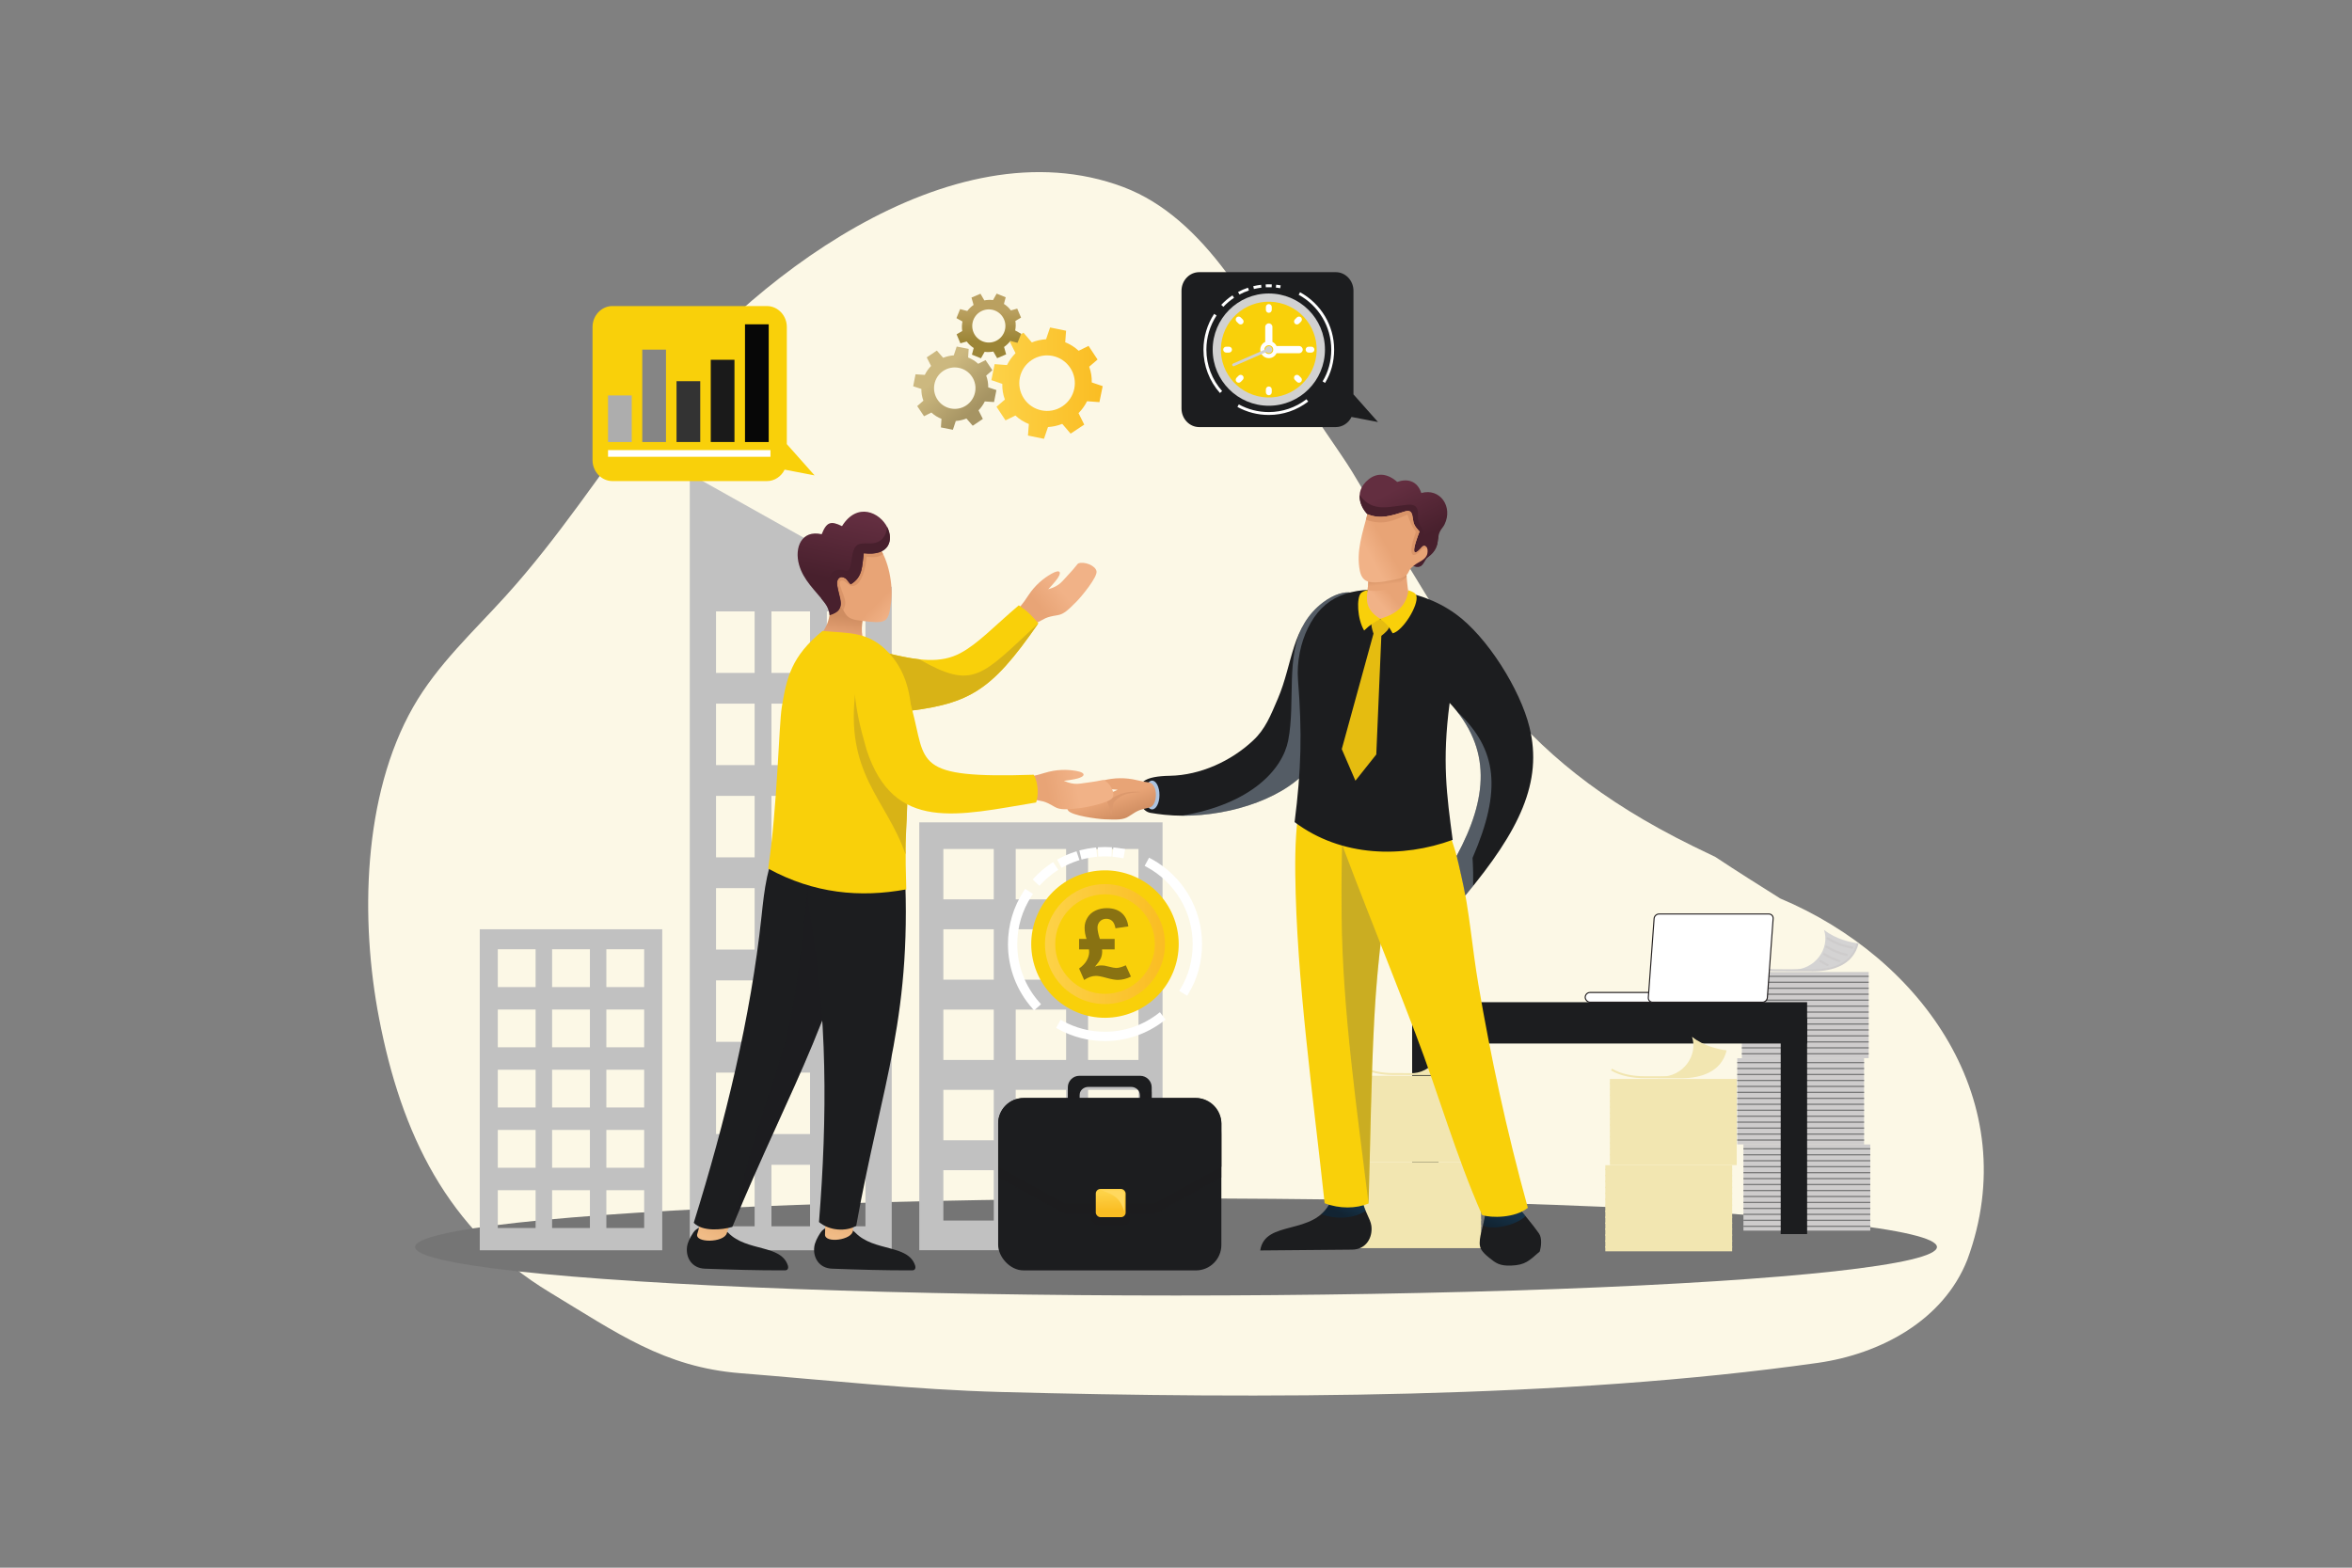 <svg xmlns="http://www.w3.org/2000/svg" xmlns:xlink="http://www.w3.org/1999/xlink" viewBox="0 0 1080 720"><rect x="0" y="0" width="1080" height="720" fill="#808080" stroke="none"/><defs><style>      .cls-1 {        fill: #757575;      }      .cls-2 {        fill: url(#linear-gradient-28);      }      .cls-3 {        fill: url(#linear-gradient-24);      }      .cls-3, .cls-4, .cls-5, .cls-6, .cls-7, .cls-8, .cls-9, .cls-10, .cls-11, .cls-12, .cls-13, .cls-14, .cls-15, .cls-16, .cls-17, .cls-18, .cls-19, .cls-20, .cls-21, .cls-22, .cls-23, .cls-24, .cls-25, .cls-26, .cls-27, .cls-28, .cls-29, .cls-30, .cls-31, .cls-32, .cls-33, .cls-34, .cls-35, .cls-36, .cls-37, .cls-38, .cls-39, .cls-40, .cls-41, .cls-42, .cls-43, .cls-44, .cls-45, .cls-46, .cls-47 {        fill-rule: evenodd;      }      .cls-4 {        fill: url(#linear-gradient-13);      }      .cls-5 {        fill: url(#linear-gradient-15);      }      .cls-6 {        fill: url(#linear-gradient-19);      }      .cls-7 {        fill: url(#linear-gradient-10);      }      .cls-48 {        fill: url(#linear-gradient-2);      }      .cls-8, .cls-13, .cls-14, .cls-18, .cls-19, .cls-47 {        mix-blend-mode: multiply;      }      .cls-8, .cls-14, .cls-40 {        fill: #1c1d1f;      }      .cls-8, .cls-18, .cls-19 {        opacity: .5;      }      .cls-9 {        fill: #dc996d;      }      .cls-10, .cls-12, .cls-49 {        fill: #fff;      }      .cls-10, .cls-49 {        stroke: #231f20;        stroke-miterlimit: 10;        stroke-width: .5px;      }      .cls-11, .cls-50 {        fill: #f2e6b1;      }      .cls-51 {        fill: url(#linear-gradient-26);      }      .cls-13 {        fill: #bdd1e7;        opacity: .35;      }      .cls-14, .cls-47 {        opacity: .3;      }      .cls-52, .cls-38 {        fill: #f9d00a;      }      .cls-53 {        fill: url(#linear-gradient-3);      }      .cls-15 {        fill: url(#linear-gradient-27);      }      .cls-54 {        isolation: isolate;      }      .cls-16 {        fill: #c1c1c1;      }      .cls-17 {        fill: url(#linear-gradient-5);      }      .cls-18 {        fill: url(#linear-gradient-9);      }      .cls-19 {        fill: url(#linear-gradient-8);      }      .cls-20 {        fill: #ffd85e;      }      .cls-21 {        fill: url(#linear-gradient-18);      }      .cls-22 {        fill: url(#linear-gradient-30);      }      .cls-23 {        fill: url(#linear-gradient-21);      }      .cls-24 {        fill: url(#linear-gradient-20);      }      .cls-25 {        fill: #d8b316;      }      .cls-26 {        fill: url(#linear-gradient-23);      }      .cls-55 {        fill: #333;      }      .cls-27 {        fill: url(#linear-gradient-16);      }      .cls-28 {        fill: #d1d1d1;      }      .cls-29 {        fill: #48202d;      }      .cls-56 {        fill: #1a1a1a;      }      .cls-30 {        fill: url(#linear-gradient-12);      }      .cls-31 {        fill: url(#linear-gradient-6);      }      .cls-32 {        fill: #e5bc10;      }      .cls-33 {        fill: url(#linear-gradient-4);      }      .cls-57 {        fill: #858585;      }      .cls-34 {        fill: #acc4e0;      }      .cls-35 {        fill: url(#linear-gradient-25);      }      .cls-36 {        fill: #d4d3d3;      }      .cls-58 {        fill: #897212;      }      .cls-37 {        fill: #da9569;      }      .cls-39 {        fill: url(#linear-gradient-7);      }      .cls-41 {        fill: url(#linear-gradient-22);      }      .cls-59 {        fill: #fcf8e6;      }      .cls-42 {        fill: url(#linear-gradient-17);      }      .cls-60 {        fill: #adadad;      }      .cls-43 {        fill: url(#linear-gradient-14);      }      .cls-44 {        fill: url(#linear-gradient-29);      }      .cls-61 {        fill: #070707;      }      .cls-45 {        fill: url(#linear-gradient-11);      }      .cls-62 {        fill: url(#linear-gradient);      }      .cls-63 {        fill: #7a7a7a;      }      .cls-64 {        fill: url(#linear-gradient-31);      }      .cls-46 {        fill: #cecccc;      }      .cls-47 {        fill: #5b5b5b;      }    </style><linearGradient id="linear-gradient" x1="824.35" y1="488.82" x2="822.97" y2="552.32" gradientUnits="userSpaceOnUse"><stop offset="0" stop-color="#1c1d1f"></stop><stop offset="1" stop-color="#1c1d1f"></stop></linearGradient><linearGradient id="linear-gradient-2" x1="655.11" y1="488.82" x2="653.73" y2="552.32" xlink:href="#linear-gradient"></linearGradient><linearGradient id="linear-gradient-3" x1="738.88" y1="464.15" x2="739.53" y2="480.11" xlink:href="#linear-gradient"></linearGradient><linearGradient id="linear-gradient-4" x1="431.9" y1="171.41" x2="447.45" y2="187.76" gradientUnits="userSpaceOnUse"><stop offset="0" stop-color="#ccb87f"></stop><stop offset="1" stop-color="#a69463"></stop></linearGradient><linearGradient id="linear-gradient-5" x1="455.22" y1="175.98" x2="506.35" y2="175.98" gradientUnits="userSpaceOnUse"><stop offset="0" stop-color="#fdd248"></stop><stop offset="1" stop-color="#fabd23"></stop></linearGradient><linearGradient id="linear-gradient-6" x1="453.91" y1="142.66" x2="454.17" y2="156.66" gradientUnits="userSpaceOnUse"><stop offset="0" stop-color="#baa060"></stop><stop offset="1" stop-color="#9c8536"></stop></linearGradient><linearGradient id="linear-gradient-7" x1="513.47" y1="376.58" x2="510.25" y2="366.85" gradientUnits="userSpaceOnUse"><stop offset="0" stop-color="#cf8d61"></stop><stop offset="1" stop-color="#e8a476"></stop></linearGradient><linearGradient id="linear-gradient-8" x1="687.98" y1="564.75" x2="692.82" y2="553.82" gradientUnits="userSpaceOnUse"><stop offset="0" stop-color="#072c47"></stop><stop offset="1" stop-color="#104e7a"></stop></linearGradient><linearGradient id="linear-gradient-9" x1="616.2" y1="558.03" x2="621.28" y2="549.44" xlink:href="#linear-gradient-8"></linearGradient><linearGradient id="linear-gradient-10" x1="637.17" y1="271.37" x2="632.35" y2="275.53" gradientUnits="userSpaceOnUse"><stop offset="0" stop-color="#e8a476"></stop><stop offset="1" stop-color="#f1b287"></stop></linearGradient><linearGradient id="linear-gradient-11" x1="636.66" y1="264.63" x2="637.08" y2="268.39" xlink:href="#linear-gradient-7"></linearGradient><linearGradient id="linear-gradient-12" x1="640.91" y1="224.65" x2="652.18" y2="247.46" gradientUnits="userSpaceOnUse"><stop offset="0" stop-color="#632e40"></stop><stop offset="1" stop-color="#48202d"></stop></linearGradient><linearGradient id="linear-gradient-13" x1="636.61" y1="250.39" x2="628.72" y2="254.74" xlink:href="#linear-gradient-10"></linearGradient><linearGradient id="linear-gradient-14" x1="337.91" y1="580.35" x2="340.89" y2="568.98" gradientUnits="userSpaceOnUse"><stop offset="0" stop-color="#1c1d1f"></stop><stop offset="1" stop-color="#1c1d1f"></stop></linearGradient><linearGradient id="linear-gradient-15" x1="328.78" y1="559.96" x2="324.52" y2="568.54" gradientUnits="userSpaceOnUse"><stop offset="0" stop-color="#e8af76"></stop><stop offset="1" stop-color="#f1bc87"></stop></linearGradient><linearGradient id="linear-gradient-16" x1="342.58" y1="423.08" x2="379.47" y2="542.74" xlink:href="#linear-gradient"></linearGradient><linearGradient id="linear-gradient-17" x1="396.33" y1="580.35" x2="399.31" y2="568.98" xlink:href="#linear-gradient-14"></linearGradient><linearGradient id="linear-gradient-18" x1="385.51" y1="559.71" x2="383.47" y2="568.25" xlink:href="#linear-gradient-15"></linearGradient><linearGradient id="linear-gradient-19" x1="363.09" y1="416.6" x2="432.37" y2="545.81" xlink:href="#linear-gradient"></linearGradient><linearGradient id="linear-gradient-20" x1="477.55" y1="278.99" x2="487.27" y2="270.92" xlink:href="#linear-gradient-10"></linearGradient><linearGradient id="linear-gradient-21" x1="386.29" y1="282.92" x2="385.25" y2="292.38" xlink:href="#linear-gradient-7"></linearGradient><linearGradient id="linear-gradient-22" x1="404.39" y1="275.19" x2="410.81" y2="281.52" xlink:href="#linear-gradient-10"></linearGradient><linearGradient id="linear-gradient-23" x1="390.29" y1="236.63" x2="384.15" y2="266.52" xlink:href="#linear-gradient-12"></linearGradient><linearGradient id="linear-gradient-24" x1="481.09" y1="364.24" x2="494.69" y2="361.69" xlink:href="#linear-gradient-10"></linearGradient><linearGradient id="linear-gradient-25" x1="587.07" y1="-349.29" x2="580.08" y2="-293.36" gradientTransform="translate(0 -162.94) scale(1 -1)" gradientUnits="userSpaceOnUse"><stop offset="0" stop-color="#1c1d1f"></stop><stop offset="1" stop-color="#1c1d1f"></stop></linearGradient><linearGradient id="linear-gradient-26" x1="583.51" y1="149.31" x2="580.32" y2="189.65" gradientTransform="translate(605.04 -443.35) rotate(76.72)" gradientUnits="userSpaceOnUse"><stop offset="0" stop-color="#f9d00a"></stop><stop offset="1" stop-color="#f9d00a"></stop></linearGradient><linearGradient id="linear-gradient-27" x1="479.85" y1="433.59" x2="534.93" y2="433.59" xlink:href="#linear-gradient-5"></linearGradient><linearGradient id="linear-gradient-28" x1="509.38" y1="586.81" x2="509.59" y2="542.71" gradientUnits="userSpaceOnUse"><stop offset="0" stop-color="#1c1d1f"></stop><stop offset="1" stop-color="#1c1d1f"></stop></linearGradient><linearGradient id="linear-gradient-29" x1="509.61" y1="497.86" x2="509.45" y2="534" xlink:href="#linear-gradient-28"></linearGradient><linearGradient id="linear-gradient-30" x1="509.65" y1="512.44" x2="509.24" y2="590.55" xlink:href="#linear-gradient-28"></linearGradient><linearGradient id="linear-gradient-31" x1="509.97" y1="547.7" x2="510.06" y2="555.98" xlink:href="#linear-gradient-5"></linearGradient></defs><g class="cls-54"><g id="Layer_1" data-name="Layer 1"><path class="cls-59" d="M595.98,178.92c4.75,8.46,20.06,29.73,24.82,37.6,49.85,82.44,70.8,129.82,156.45,172.02,3.46,1.7,6.92,3.38,10.41,5.03,9.76,6.47,19.75,12.78,29.8,19.08,65.34,27.42,112.45,93.66,85.95,165.79-11.05,28.23-40.34,43.48-68.75,47.5-116.83,16.53-255.65,16.53-375.02,13.37-40.02-1.06-79.87-5.46-119.77-8.64-34.86-2.78-56.52-18.47-87.23-37-47.41-28.59-68.42-73.31-78.57-125.97-8.68-45-7.61-102.24,15.69-143.06,11.02-19.31,27.69-34.62,42.48-50.95,24.06-26.56,43.71-56.75,65.3-85.35,44.02-58.3,138.79-132.32,218.26-102.44,38,14.29,60.72,58.36,80.17,93.01Z"></path><g><ellipse class="cls-1" cx="540" cy="572.71" rx="349.41" ry="22.29"></ellipse><g><path class="cls-46" d="M800.56,525.63h58.24v39.56h-58.24v-39.56h0ZM799.83,446.41h58.24v39.56h-58.24v-39.56h0ZM797.72,486.02h58.24v39.56h-58.24v-39.56Z"></path><path class="cls-36" d="M837.55,427.05c5.73,4.56,12.21,5.56,15.26,6.23-1.71,8.45-8.56,14.14-29.76,12.09,10.52.17,17.35-9.96,14.5-18.32Z"></path><path class="cls-46" d="M800.82,441.71c4.22,2.54,9.85,3.45,14.72,3.46l17.06.04c8.66-.03,17.66-2.7,19.95-12.09l.87.21c-2.4,9.82-11.71,12.73-20.82,12.77l-17.07-.04c-5.04-.01-10.81-.95-15.18-3.59l.46-.77Z"></path><path class="cls-46" d="M838.98,431.46c-.25-.15-.32-.47-.17-.72.15-.25.47-.32.72-.17,1.5.92,2.97,1.71,4.71,2.39,1.74.68,3.75,1.25,6.34,1.74.28.05.47.33.42.61s-.33.47-.61.42c-2.66-.51-4.73-1.1-6.53-1.8-1.81-.7-3.33-1.52-4.87-2.47Z"></path><path class="cls-46" d="M838.42,435.22c-.25-.15-.32-.47-.17-.72.15-.25.47-.32.72-.17,1.31.81,2.59,1.51,4.04,2.12,1.45.61,3.08,1.14,5.09,1.61.28.07.46.35.39.63-.07.28-.35.46-.63.39-2.06-.48-3.74-1.03-5.25-1.67-1.52-.64-2.84-1.36-4.18-2.19Z"></path><path class="cls-46" d="M837.4,438.65c-.25-.15-.32-.47-.17-.72.15-.25.47-.32.72-.17,1.04.64,2.05,1.21,3.13,1.71,1.09.51,2.27.97,3.61,1.38.28.08.43.37.35.65-.08.27-.37.43-.65.35-1.4-.43-2.62-.9-3.75-1.43-1.14-.54-2.19-1.12-3.24-1.77Z"></path><path class="cls-46" d="M835.66,441.87c-.25-.15-.32-.47-.17-.72.15-.25.47-.32.72-.17.53.32,1.04.63,1.56.91.53.29,1.06.57,1.6.82.26.12.37.43.25.69-.12.26-.43.37-.69.25-.58-.27-1.13-.55-1.67-.85-.55-.3-1.08-.61-1.6-.94Z"></path><g><rect class="cls-63" x="797.72" y="523.3" width="58.24" height=".58"></rect><rect class="cls-63" x="797.72" y="520.56" width="58.24" height=".58"></rect><rect class="cls-63" x="797.72" y="517.83" width="58.24" height=".58"></rect><rect class="cls-63" x="797.72" y="515.09" width="58.24" height=".58"></rect><rect class="cls-63" x="797.72" y="512.35" width="58.24" height=".58"></rect><rect class="cls-63" x="797.72" y="509.62" width="58.24" height=".58"></rect><rect class="cls-63" x="797.72" y="506.88" width="58.24" height=".58"></rect><rect class="cls-63" x="797.72" y="504.14" width="58.24" height=".58"></rect><rect class="cls-63" x="797.72" y="501.41" width="58.24" height=".58"></rect><rect class="cls-63" x="797.72" y="498.67" width="58.24" height=".58"></rect><rect class="cls-63" x="797.72" y="495.93" width="58.24" height=".58"></rect><rect class="cls-63" x="797.72" y="493.2" width="58.24" height=".58"></rect><rect class="cls-63" x="797.72" y="490.46" width="58.24" height=".58"></rect><rect class="cls-63" x="797.72" y="487.73" width="58.24" height=".58"></rect><rect class="cls-63" x="799.83" y="483.69" width="58.24" height=".58"></rect><rect class="cls-63" x="799.83" y="480.96" width="58.24" height=".58"></rect><rect class="cls-63" x="799.83" y="478.22" width="58.24" height=".58"></rect><rect class="cls-63" x="799.83" y="475.48" width="58.24" height=".58"></rect><rect class="cls-63" x="799.83" y="472.75" width="58.24" height=".58"></rect><rect class="cls-63" x="799.83" y="470.01" width="58.24" height=".58"></rect><rect class="cls-63" x="799.83" y="467.27" width="58.24" height=".58"></rect><rect class="cls-63" x="799.83" y="464.54" width="58.24" height=".58"></rect><rect class="cls-63" x="799.83" y="461.8" width="58.24" height=".58"></rect><rect class="cls-63" x="799.83" y="459.06" width="58.24" height=".58"></rect><rect class="cls-63" x="799.83" y="456.33" width="58.24" height=".58"></rect><rect class="cls-63" x="799.83" y="453.59" width="58.24" height=".58"></rect><rect class="cls-63" x="799.83" y="450.85" width="58.24" height=".58"></rect><rect class="cls-63" x="799.83" y="448.12" width="58.24" height=".58"></rect><rect class="cls-63" x="800.56" y="562.91" width="58.24" height=".58"></rect><rect class="cls-63" x="800.56" y="560.17" width="58.24" height=".58"></rect><rect class="cls-63" x="800.56" y="557.43" width="58.24" height=".58"></rect><rect class="cls-63" x="800.56" y="554.7" width="58.24" height=".58"></rect><rect class="cls-63" x="800.56" y="551.96" width="58.24" height=".58"></rect><rect class="cls-63" x="800.56" y="549.23" width="58.24" height=".58"></rect><rect class="cls-63" x="800.56" y="546.49" width="58.24" height=".58"></rect><rect class="cls-63" x="800.56" y="543.75" width="58.24" height=".58"></rect><rect class="cls-63" x="800.56" y="541.02" width="58.24" height=".58"></rect><rect class="cls-63" x="800.56" y="538.28" width="58.24" height=".58"></rect><rect class="cls-63" x="800.56" y="535.54" width="58.24" height=".58"></rect><rect class="cls-63" x="800.56" y="532.81" width="58.24" height=".58"></rect><rect class="cls-63" x="800.56" y="530.07" width="58.24" height=".58"></rect><rect class="cls-63" x="800.56" y="527.33" width="58.24" height=".58"></rect></g></g><g><g><g><rect class="cls-62" x="817.67" y="467.66" width="12.13" height="99.12"></rect><rect class="cls-48" x="648.43" y="467.66" width="12.13" height="99.12"></rect></g><rect class="cls-53" x="648.43" y="460.28" width="181.37" height="18.98"></rect></g><g><rect class="cls-49" x="727.9" y="455.82" width="83.49" height="4.46" rx="2.23" ry="2.23"></rect><path class="cls-10" d="M812.25,419.78h-50.45c-1.16,0-2.18.95-2.26,2.11l-2.66,36.28c-.08,1.16.79,2.11,1.95,2.11h50.45c1.16,0,2.18-.95,2.26-2.11l2.66-36.28c.08-1.16-.79-2.11-1.95-2.11Z"></path></g></g><g><g><rect class="cls-50" x="737.13" y="535.14" width="58.24" height="39.56"></rect><g><rect class="cls-50" x="737.13" y="572.42" width="58.24" height=".58"></rect><rect class="cls-50" x="737.13" y="569.68" width="58.24" height=".58"></rect><rect class="cls-50" x="737.13" y="566.95" width="58.24" height=".58"></rect><rect class="cls-50" x="737.13" y="564.21" width="58.24" height=".58"></rect><rect class="cls-50" x="737.13" y="561.47" width="58.24" height=".58"></rect><rect class="cls-50" x="737.13" y="558.74" width="58.24" height=".58"></rect><rect class="cls-50" x="737.13" y="556" width="58.24" height=".58"></rect><rect class="cls-50" x="737.13" y="553.26" width="58.24" height=".58"></rect><rect class="cls-50" x="737.13" y="550.53" width="58.24" height=".58"></rect><rect class="cls-50" x="737.13" y="547.79" width="58.24" height=".58"></rect><rect class="cls-50" x="737.13" y="545.06" width="58.24" height=".58"></rect><rect class="cls-50" x="737.13" y="542.32" width="58.24" height=".58"></rect><rect class="cls-50" x="737.13" y="539.58" width="58.24" height=".58"></rect><rect class="cls-50" x="737.13" y="536.85" width="58.24" height=".58"></rect></g></g><g><g><rect class="cls-50" x="739.24" y="495.53" width="58.24" height="39.56"></rect><g><rect class="cls-50" x="739.24" y="532.81" width="58.24" height=".58"></rect><rect class="cls-50" x="739.24" y="530.07" width="58.24" height=".58"></rect><rect class="cls-50" x="739.24" y="527.34" width="58.24" height=".58"></rect><rect class="cls-50" x="739.24" y="524.6" width="58.24" height=".58"></rect><rect class="cls-50" x="739.24" y="521.87" width="58.24" height=".58"></rect><rect class="cls-50" x="739.24" y="519.13" width="58.24" height=".58"></rect><rect class="cls-50" x="739.24" y="516.39" width="58.24" height=".58"></rect><rect class="cls-50" x="739.24" y="513.66" width="58.24" height=".58"></rect><rect class="cls-50" x="739.24" y="510.92" width="58.24" height=".58"></rect><rect class="cls-50" x="739.24" y="508.18" width="58.24" height=".58"></rect><rect class="cls-50" x="739.24" y="505.45" width="58.24" height=".58"></rect><rect class="cls-50" x="739.24" y="502.71" width="58.24" height=".58"></rect><rect class="cls-50" x="739.24" y="499.97" width="58.24" height=".58"></rect><rect class="cls-50" x="739.24" y="497.24" width="58.24" height=".58"></rect></g></g><g><path class="cls-11" d="M776.95,476.17c5.73,4.56,12.21,5.56,15.26,6.23-1.71,8.45-8.56,14.14-29.76,12.09,10.52.17,17.35-9.96,14.5-18.32Z"></path><path class="cls-11" d="M740.23,490.83c4.22,2.54,9.85,3.45,14.72,3.46l17.06.04c8.66-.03,17.66-2.7,19.95-12.08l.87.21c-2.4,9.82-11.71,12.73-20.82,12.77l-17.07-.04c-5.04-.01-10.81-.95-15.18-3.59l.46-.77Z"></path><g><path class="cls-11" d="M778.39,480.58c-.25-.15-.32-.47-.17-.72.15-.25.47-.32.72-.17,1.5.92,2.97,1.71,4.71,2.39,1.74.68,3.76,1.25,6.34,1.74.28.05.47.33.42.61-.05.28-.33.47-.61.42-2.66-.51-4.73-1.1-6.53-1.8-1.81-.7-3.33-1.52-4.87-2.47Z"></path><path class="cls-11" d="M777.83,484.34c-.25-.15-.32-.47-.17-.72.15-.25.47-.32.72-.17,1.31.81,2.59,1.51,4.04,2.12,1.45.61,3.08,1.14,5.09,1.61.28.07.46.35.39.63-.07.28-.35.46-.63.39-2.06-.48-3.74-1.03-5.25-1.67-1.52-.64-2.84-1.36-4.18-2.19Z"></path><path class="cls-11" d="M776.81,487.77c-.25-.15-.32-.47-.17-.72.15-.25.47-.32.72-.17,1.04.64,2.05,1.21,3.13,1.71,1.09.51,2.27.97,3.61,1.38.27.08.43.37.35.65-.08.27-.37.43-.65.35-1.4-.43-2.62-.9-3.75-1.43-1.14-.54-2.19-1.12-3.24-1.77Z"></path><path class="cls-11" d="M775.06,490.99c-.25-.15-.32-.47-.17-.72.15-.25.47-.32.72-.17.53.32,1.04.63,1.56.91.53.29,1.06.56,1.6.82.26.12.37.43.25.69-.12.26-.43.37-.69.25-.58-.27-1.13-.55-1.67-.85-.55-.3-1.08-.61-1.6-.94Z"></path></g></g></g></g><g><g><rect class="cls-50" x="621.83" y="533.68" width="58.24" height="39.56"></rect><g><rect class="cls-50" x="621.83" y="570.95" width="58.24" height=".58"></rect><rect class="cls-50" x="621.83" y="568.22" width="58.24" height=".58"></rect><rect class="cls-50" x="621.83" y="565.48" width="58.24" height=".58"></rect><rect class="cls-50" x="621.83" y="562.74" width="58.24" height=".58"></rect><rect class="cls-50" x="621.83" y="560.01" width="58.24" height=".58"></rect><rect class="cls-50" x="621.83" y="557.27" width="58.24" height=".58"></rect><rect class="cls-50" x="621.83" y="554.54" width="58.24" height=".58"></rect><rect class="cls-50" x="621.83" y="551.8" width="58.24" height=".58"></rect><rect class="cls-50" x="621.83" y="549.06" width="58.24" height=".58"></rect><rect class="cls-50" x="621.83" y="546.33" width="58.24" height=".58"></rect><rect class="cls-50" x="621.83" y="543.59" width="58.24" height=".58"></rect><rect class="cls-50" x="621.83" y="540.85" width="58.24" height=".58"></rect><rect class="cls-50" x="621.83" y="538.12" width="58.24" height=".58"></rect><rect class="cls-50" x="621.83" y="535.38" width="58.24" height=".58"></rect></g></g><g><g><rect class="cls-50" x="623.93" y="494.07" width="58.24" height="39.56"></rect><g><rect class="cls-50" x="623.93" y="531.35" width="58.24" height=".58"></rect><rect class="cls-50" x="623.93" y="528.61" width="58.24" height=".58"></rect><rect class="cls-50" x="623.93" y="525.87" width="58.24" height=".58"></rect><rect class="cls-50" x="623.93" y="523.14" width="58.24" height=".58"></rect><rect class="cls-50" x="623.93" y="520.4" width="58.24" height=".58"></rect><rect class="cls-50" x="623.93" y="517.66" width="58.24" height=".58"></rect><rect class="cls-50" x="623.93" y="514.93" width="58.24" height=".58"></rect><rect class="cls-50" x="623.93" y="512.19" width="58.24" height=".58"></rect><rect class="cls-50" x="623.93" y="509.45" width="58.24" height=".58"></rect><rect class="cls-50" x="623.93" y="506.72" width="58.24" height=".58"></rect><rect class="cls-50" x="623.93" y="503.98" width="58.24" height=".58"></rect><rect class="cls-50" x="623.93" y="501.25" width="58.24" height=".58"></rect><rect class="cls-50" x="623.93" y="498.51" width="58.24" height=".58"></rect><rect class="cls-50" x="623.93" y="495.77" width="58.24" height=".58"></rect></g></g><g><path class="cls-11" d="M661.65,474.7c5.73,4.56,12.21,5.56,15.26,6.23-1.71,8.45-8.56,14.14-29.76,12.09,10.52.17,17.35-9.96,14.5-18.32Z"></path><path class="cls-11" d="M624.93,489.37c4.22,2.54,9.85,3.45,14.72,3.46l17.06.04c8.66-.03,17.66-2.7,19.95-12.09l.87.21c-2.4,9.82-11.71,12.73-20.82,12.77l-17.07-.04c-5.04-.01-10.81-.95-15.18-3.59l.46-.77Z"></path><g><path class="cls-11" d="M663.09,479.12c-.25-.15-.32-.47-.17-.72.15-.25.47-.32.72-.17,1.5.92,2.97,1.71,4.71,2.39,1.74.68,3.76,1.25,6.34,1.74.28.05.47.33.42.61-.05.28-.33.47-.61.42-2.66-.51-4.73-1.1-6.53-1.8-1.81-.7-3.33-1.52-4.87-2.47Z"></path><path class="cls-11" d="M662.53,482.87c-.25-.15-.32-.47-.17-.72.15-.25.47-.32.72-.17,1.31.81,2.59,1.51,4.04,2.12,1.45.61,3.08,1.14,5.09,1.61.28.07.46.35.39.63-.07.28-.35.46-.63.39-2.06-.48-3.74-1.03-5.25-1.67-1.52-.64-2.84-1.36-4.18-2.19Z"></path><path class="cls-11" d="M661.5,486.3c-.25-.15-.32-.47-.17-.72.15-.25.47-.32.72-.17,1.04.64,2.05,1.21,3.13,1.71,1.09.51,2.27.97,3.61,1.38.27.08.43.37.35.65-.08.28-.37.43-.65.35-1.4-.43-2.62-.9-3.75-1.43-1.14-.54-2.19-1.12-3.24-1.77Z"></path><path class="cls-11" d="M659.76,489.53c-.25-.15-.32-.47-.17-.72.15-.25.47-.32.72-.17.53.32,1.04.63,1.56.91.53.29,1.06.56,1.6.82.26.12.37.43.25.69-.12.26-.43.37-.69.25-.58-.27-1.13-.55-1.67-.85-.55-.3-1.08-.61-1.6-.94Z"></path></g></g></g></g><path class="cls-16" d="M489.54,389.91v23.14h-23.14v-23.14h23.14ZM456.32,389.91v23.14h-23.14v-23.14h23.14ZM522.77,389.91v23.14h-23.14v-23.14h23.14ZM489.54,426.79v23.14h-23.14v-23.14h23.14ZM456.32,426.79v23.14h-23.14v-23.14h23.14ZM522.77,426.79v23.14h-23.14v-23.14h23.14ZM489.54,463.67v23.14h-23.14v-23.14h23.14ZM456.32,463.67v23.14h-23.14v-23.14h23.14ZM522.77,463.67v23.14h-23.14v-23.14h23.14ZM489.54,500.55v23.14h-23.14v-23.14h23.14ZM456.32,500.55v23.14h-23.14v-23.14h23.14ZM522.77,500.55v23.14h-23.14v-23.14h23.14ZM489.54,537.43v23.14h-23.14v-23.14h23.14ZM456.32,537.43v23.14h-23.14v-23.14h23.14ZM522.77,537.43v23.14h-23.14v-23.14h23.14ZM270.87,435.98v17.36h-17.36v-17.36h17.36ZM245.94,435.98v17.36h-17.36v-17.36h17.36ZM295.79,435.98v17.36h-17.36v-17.36h17.36ZM270.87,463.64v17.35h-17.36v-17.35h17.36ZM245.94,463.64v17.35h-17.36v-17.35h17.36ZM295.79,463.64v17.35h-17.36v-17.35h17.36ZM270.87,491.3v17.35h-17.36v-17.35h17.36ZM245.94,491.3v17.35h-17.36v-17.35h17.36ZM295.79,491.3v17.35h-17.36v-17.35h17.36ZM270.87,518.96v17.36h-17.36v-17.36h17.36ZM245.94,518.96v17.36h-17.36v-17.36h17.36ZM295.79,518.96v17.36h-17.36v-17.36h17.36ZM270.87,546.62v17.36h-17.36v-17.36h17.36ZM245.94,546.62v17.36h-17.36v-17.36h17.36ZM295.79,546.62v17.36h-17.36v-17.36h17.36ZM304.09,426.79h-83.79v147.41h83.79v-147.41h0ZM371.96,280.8h-17.72v28.24h17.72v-28.24h0ZM346.51,280.8h-17.72v28.24h17.72v-28.24h0ZM371.96,323.16h-17.72v28.24h17.72v-28.24h0ZM346.51,323.16h-17.72v28.24h17.72v-28.24h0ZM397.4,323.16h-17.72v28.24h17.72v-28.24h0ZM371.96,365.52h-17.72v28.24h17.72v-28.24h0ZM346.51,365.52h-17.72v28.24h17.72v-28.24h0ZM397.4,365.52h-17.72v28.24h17.72v-28.24h0ZM371.96,407.88h-17.72v28.24h17.72v-28.24h0ZM346.51,407.88h-17.72v28.24h17.72v-28.24h0ZM397.4,407.88h-17.72v28.24h17.72v-28.24h0ZM371.96,450.25h-17.72v28.24h17.72v-28.24h0ZM346.51,450.25h-17.72v28.24h17.72v-28.24h0ZM397.4,450.25h-17.72v28.24h17.72v-28.24h0ZM371.96,492.61h-17.72v28.24h17.72v-28.24h0ZM346.51,492.61h-17.72v28.24h17.72v-28.24h0ZM397.4,492.61h-17.72v28.24h17.72v-28.24h0ZM371.96,534.97h-17.72v28.24h17.72v-28.24h0ZM346.51,534.97h-17.72v28.24h17.72v-28.24h0ZM397.4,534.97h-17.72v28.24h17.72v-28.24h0ZM397.4,280.8h-17.72v28.24h17.72v-28.24h0ZM409.47,574.2h-92.74V217.64l92.74,51.98v304.57h0ZM533.83,377.67h-111.72v196.53h111.72v-196.53Z"></path><g><path class="cls-33" d="M427.53,168.07l-1.99-3.93,4.65-3.13,2.89,3.32c1.59-.64,3.24-1.01,4.88-1.13l1.34-4.04,5.5,1.08-.26,3.95c1.7.66,3.27,1.62,4.63,2.89l3.38-1.7,3.13,4.65-2.84,2.49c.66,1.73.96,3.56.93,5.38l3.76,1.25-1.08,5.5-4.25-.28c-.72,1.48-1.69,2.87-2.88,4.1l1.99,3.93-4.65,3.13-2.89-3.32c-1.59.64-3.24,1.01-4.88,1.13l-1.34,4.04-5.5-1.08.26-3.95c-1.7-.66-3.27-1.62-4.63-2.89l-3.38,1.7-3.13-4.65,2.84-2.49c-.66-1.73-.96-3.56-.93-5.38l-3.76-1.24,1.08-5.5,4.25.28c.72-1.48,1.69-2.87,2.88-4.1h0ZM433.1,170.37c-4.36,2.93-5.52,8.85-2.59,13.21,2.93,4.36,8.85,5.52,13.21,2.59,4.36-2.93,5.52-8.85,2.59-13.21-2.93-4.36-8.85-5.52-13.21-2.59Z"></path><path class="cls-17" d="M466.31,162.2l-2.62-5.28,6.26-4.14,3.84,4.48c2.13-.85,4.35-1.32,6.55-1.46l1.84-5.4,7.35,1.5-.4,5.29c2.26.9,4.36,2.21,6.17,3.91l4.54-2.24,4.14,6.26-3.84,3.3c.86,2.33,1.25,4.78,1.18,7.21l5.02,1.71-1.5,7.35-5.68-.42c-.98,1.98-2.29,3.82-3.91,5.46l2.62,5.28-6.26,4.14-3.84-4.48c-2.13.85-4.35,1.32-6.55,1.46l-1.84,5.4-7.35-1.5.4-5.29c-2.26-.9-4.36-2.21-6.17-3.91l-4.54,2.24-4.14-6.26,3.84-3.3c-.86-2.33-1.25-4.78-1.18-7.21l-5.02-1.71,1.5-7.35,5.68.42c.98-1.98,2.29-3.82,3.91-5.46h0ZM473.76,165.34c-5.87,3.88-7.49,11.79-3.6,17.67,3.88,5.87,11.79,7.49,17.67,3.6,5.87-3.88,7.49-11.79,3.6-17.67-3.88-5.87-11.79-7.49-17.67-3.6Z"></path><path class="cls-31" d="M447.05,140.05l-.96-3.39,4.13-1.75,1.76,3.05c1.35-.26,2.7-.3,4-.14l1.67-2.97,4.15,1.68-.81,3.06c1.23.77,2.32,1.77,3.2,2.97l2.91-.82,1.75,4.13-2.61,1.52c.25,1.46.21,2.94-.09,4.36l2.76,1.55-1.68,4.15-3.29-.87c-.79,1.05-1.76,1.99-2.89,2.78l.96,3.39-4.13,1.75-1.76-3.05c-1.35.26-2.7.3-4,.14l-1.67,2.97-4.15-1.68.81-3.06c-1.23-.77-2.32-1.77-3.2-2.97l-2.91.82-1.75-4.13,2.61-1.52c-.25-1.46-.21-2.94.09-4.36l-2.76-1.55,1.68-4.15,3.29.87c.79-1.05,1.76-1.99,2.89-2.78h0ZM451.08,142.7c-3.87,1.64-5.68,6.11-4.04,9.98,1.64,3.87,6.11,5.68,9.98,4.04,3.87-1.64,5.68-6.11,4.04-9.98-1.64-3.87-6.11-5.68-9.98-4.04Z"></path></g><g><path class="cls-38" d="M281.24,140.56h70.89c5.04,0,9.17,4.34,9.17,9.65v53.77l12.74,14.35-13.75-2.64c-1.53,3.12-4.61,5.26-8.15,5.26h-70.89c-5.04,0-9.17-4.34-9.17-9.65v-61.1c0-5.31,4.12-9.65,9.17-9.65Z"></path><g><g><g><rect class="cls-60" x="279.2" y="181.61" width="10.89" height="21.4"></rect><rect class="cls-57" x="294.92" y="160.58" width="10.89" height="42.43"></rect><rect class="cls-55" x="310.65" y="175.07" width="10.89" height="27.93"></rect><rect class="cls-56" x="326.37" y="165.24" width="10.89" height="37.76"></rect></g><rect class="cls-61" x="342.09" y="148.95" width="10.89" height="54.06"></rect></g><path class="cls-12" d="M279.2,206.72h74.58v3.07h-74.58v-3.07Z"></path></g></g><g><g><g><path class="cls-40" d="M617.25,298.98c-4.32,25.36-5.63,44.39-19.43,57.33-14.38,13.49-41.16,20.16-63.21,17.89-2.03-.21-4.12-.5-6.27-.86-4.12-.69-5.99-5.9-5.47-10.11.47-3.83,2.51-6.72,14.32-6.93,14.03-.25,28.2-6.82,38.1-16.11,5.73-5.27,8.15-11.55,11.52-19.41,6.83-15.94,6.2-33.17,20.74-44.13,4.93-3.72,10.08-5.18,13.06-4.4,4.76,1.25-1.14,13.74-3.35,26.73Z"></path><path class="cls-13" d="M617.25,298.98c-4.32,25.36-5.63,44.39-19.43,57.33-12.7,11.91-35.05,18.5-55.28,18.33,32.15-5.36,46.4-21.39,48.98-34.57,3.44-17.58-1.34-39.01,7.29-53.6,2.14-3.61,4.91-6.93,8.73-9.81,4.93-3.72,10.08-5.18,13.06-4.4,4.76,1.25-1.14,13.74-3.35,26.73Z"></path></g><g><path class="cls-34" d="M529.04,358.52c1.86,0,3.37,2.96,3.37,6.61s-1.51,6.61-3.37,6.61-3.37-2.96-3.37-6.61,1.51-6.61,3.37-6.61Z"></path><path class="cls-39" d="M527.62,359.36c-2.01-.32-2.47-.3-5.32-1-5.86-1.43-10.94-1.05-15.14-.07-5.17,1.2-4.52,3.23,1.02,3.95,1.58.2,3.12.32,5.07.47-5.43,2.69-7.05,1.73-13.42,1.36-2.65-.15-5.22-.71-5.52-.59-2.86,1.1-5.45,6.45-3.84,8.78,1.61,2.33,13.49,3.89,16.72,4.02,5.71.22,8.65.32,11.16-1.36,4.76-3.18,5.03-2.93,9.53-4.06,3.82-.96,3.99-10.82-.27-11.49Z"></path><path class="cls-9" d="M507.06,365c1.84,3.89,2.17,5.2,3.2,9.41l1.09-5.79c3.88-4.41,7.25-4.39,12.82-4.84-5.83-.6-8.93.21-14.11,3l-2.25-2.04-.75.27Z"></path></g></g><g><g><path class="cls-40" d="M707.02,574.79c-5,4.38-6.68,6.2-13.13,6.46-5.26.21-7.06-1.15-10.07-3.58-3.35-2.69-4.4-4.39-4.38-6.82.04-4.65,2.37-8.89,2.64-14.72l10.58.48,4.56-2.14c2.05,2.69,6.39,7.64,9.44,12,1.51,2.15,1.03,6.04.38,8.32Z"></path><path class="cls-19" d="M681.01,562.61c.5-1.99.95-4.1,1.06-6.48l10.58.48,4.56-2.14c.81,1.06,1.97,2.47,3.26,4.05-4.13,4.4-16.77,6.87-19.46,4.09Z"></path></g><g><path class="cls-40" d="M625.8,552.19c.87,4.31,3.49,7.6,3.91,10.76.71,5.45-2.43,10.93-8.87,10.98l-42.17.37c2.23-14.41,24.78-6.42,32.35-22.4l9.82.55,4.98-.28Z"></path><path class="cls-18" d="M625.8,552.19c.28,1.41.75,2.7,1.27,3.92-3.95,2.74-11.57,4.59-20.4,1.56,1.71-1.48,3.19-3.35,4.34-5.76l9.82.55,4.98-.28Z"></path></g><g><path class="cls-38" d="M596.91,368.33c-1.72,10.34-2.29,20.18-2.14,33.04.54,48.3,8.31,102.99,13.48,151.24,6.89,2.64,14.45,2.5,20.18.14.83-27.94,1.13-56.73,2.59-84.33,1.83-34.77,6.21-61.97,14.14-105.34l-32.63-1.11-15.62,6.36Z"></path><path class="cls-47" d="M617.64,368.33c-1.72,10.34-1.73,40.09-1.59,52.95.48,43.06,7.08,88.85,12.37,131.47.83-27.94,1.13-56.73,2.59-84.33,1.61-30.45,5.17-55.1,11.35-89.89l-24.72-10.2Z"></path></g><path class="cls-38" d="M661.47,371.93c2.58,7.81,5.98,13.72,9.53,29.7,3.87,17.37,4.97,33.74,7.87,50.63,5.68,33.1,12.79,66.6,22.69,102.44-5.72,4.76-16.92,4.77-21.01,3.32-12.22-27.81-19.74-54.93-30.5-83.12-14.75-38.63-30.83-77.32-43.6-114.02l55.02,11.06Z"></path></g><g><path class="cls-40" d="M668.87,393.09c14.21-26.34,16.3-49.25-3.21-70.26-3.53,26.78-1.35,42.26,1.38,62.9-23.03,8.42-51.07,8-72.58-8.16,3.05-23.98,3.49-41.03,1.57-65.17-.68-8.6,1.32-17.34,4.51-23.87,7.09-14.54,19.19-19.3,39.26-17.32,9.47.93,19.76,4.39,28.54,10.71,14.7,10.59,29.74,34.91,33.96,52.02,6.23,25.26-4.63,47.55-29.44,77.33-.49-3.11-3.05-14.66-3.99-18.18Z"></path><path class="cls-13" d="M668.87,393.09c13.18-24.44,15.94-45.93.67-65.69v-.16c17.82,16.97,20.23,35.42,6.63,66.77.28,4.8.35,8.94.27,12.89-1.16,1.44-2.35,2.89-3.57,4.36-.49-3.11-3.05-14.66-3.99-18.18Z"></path></g><g><g><path class="cls-7" d="M645.68,261.23c.23,4.33.47,7.69,1.24,11.96-1.88,6.57-7.66,11.91-13.76,11.08-5.25-.71-6.97-8.83-5.18-13.22.26-2.13.35-3.93.41-6.08l13.27-3.87,4.01.14Z"></path><path class="cls-45" d="M645.68,261.23c.07,1.27.13,2.45.21,3.59-5.68,6.33-13.18,7.34-17.91,6.22.26-2.13.35-3.93.41-6.08l13.27-3.87,4.01.14Z"></path></g><g><path class="cls-30" d="M648.53,259.76c3.23,1.26,4.3.29,5.5-1.8,1.24-2.15,1.05-1.53,2.8-3.03.85-.73,1.46-1.48,1.95-2.26,1.62-2.63,1.32-4.47,1.78-6.65.57-2.7,1.94-3.51,2.75-5.17,3.95-8.05-1.97-16.84-10.67-14.43-1.9-5.72-6.46-6.69-11.07-5.08-4.31-3.86-9.03-4.41-13.05-1.25-7.78,6.13-3.16,14.55.87,17.35l12.12,12.59,7.03,9.73Z"></path><path class="cls-29" d="M648.53,259.76c3.23,1.26,4.3.29,5.5-1.8,1.24-2.15,1.05-1.53,2.8-3.03.85-.73,1.46-1.48,1.95-2.26,1.62-2.63,1.32-4.47,1.78-6.65l.02-.09c-2.75,3.18-7.3,3.04-6.77-2.06-1.87-2.14-2.88-4.56-2.71-7.13.21-3.26-.8-5.27-4.55-4.93-8.69.78-16.26,3.83-22.22-4.42-.26,4.26,2.52,8.28,5.06,10.05l12.12,12.59,7.03,9.73Z"></path><g><path class="cls-4" d="M627.9,236.15c-2.24,8.55-5.29,17.16-3.48,26.03.66,3.22,2.25,5.45,7.11,5.33,3.37-.08,7.02-.93,10.25-1.58,4.9-.99,4.58-2.94,5.65-4.38.43-.58,1.04-1.19,1.89-1.88,2.19-1.77,5.43-2.47,6.1-5.43.62-2.72-1.17-4.57-2.58-2.9-1.97,2.35-6.16,6.14-1.02-7.2-2.37-2.61-2.75-3.54-3.05-5.94-.3-2.35-.74-4.22-3.64-3.31-5.95,1.87-11.16,3.79-17.24,1.26Z"></path><path class="cls-37" d="M627.9,236.15c-.22.83-.45,1.67-.67,2.5,8.14,3.03,13.05.12,19.06-2.28,1.31,3.66,1.62,4.72,3.86,7.9-.25.95-2.25,6.09-2.07,8.83.15,2.23,1.35,2.14,2.82,1.08.99-.71,3.54-4.27,4.62-1.51-.21-1.78-1.56-2.66-2.68-1.34-1.97,2.35-6.16,6.14-1.02-7.2-2.37-2.61-2.75-3.54-3.05-5.94-.3-2.35-.74-4.22-3.64-3.31-5.95,1.87-11.16,3.79-17.24,1.26Z"></path></g></g></g><g><path class="cls-32" d="M634.29,292.03l-2.32,54.47-9.58,12.06-6.27-14.52,14.57-53.03c-1.5-4.45-1.01-5.47-.15-6.13,1.01-.77.03-.86,3.38-.45,2.21.27,4.47.49,4.15,2.89-.25,1.84-1.84,3.16-3.8,4.72Z"></path><path class="cls-38" d="M646.71,271.1c1.91.64,3.34,1.28,3.67,2.51,1.15,4.23-6.15,16.15-10.89,17.26-1.6-2.98-2.98-4.66-5.81-6.64,7.86-2.32,12.17-6.17,13.03-13.13Z"></path><path class="cls-38" d="M628.02,271.04c-1.52.15-2.89,1.1-3.13,1.38-2.01,2.24-1.72,11.77,1.5,17.16,2.74-2.69,5.09-4.13,7.53-5.28-7.03-4.21-6.6-8.92-5.89-13.26Z"></path></g><g><g><path class="cls-43" d="M318.33,566.13c-1.44,2.14-2.6,4.51-2.86,6.51-.64,4.99,2.25,9.82,8.14,10.03,12.83.46,24.11.82,36.86.77,1.74,0,1.48-1.72,1.33-2.17-3.15-9.85-18.85-6.34-27.39-15.06-4.11-4.2-13.04-4.64-16.09-.09Z"></path><path class="cls-5" d="M339.51,550.83c-1.5,4.77-4.34,10.63-5.76,15.54-1.29,4.46-14.99,4.61-13.56.28,1.26-3.8,1.58-7.88,2.83-11.63l16.49-4.19Z"></path></g><g><path class="cls-27" d="M358.59,383.83c-6.48,14.11-7.57,24.39-8.91,37.01-4.93,46.27-16.61,94.22-31.12,140.77,3.95,4.08,12.74,3.32,17.69,1.89,27.34-66.42,50.36-100.22,62.9-173.4l-40.55-6.26Z"></path><path class="cls-14" d="M373.43,380.94c-3.87,35.27-5.44,68.46-13.29,98.64-5.01,19.26-15.69,43.36-23.89,83.91,27.34-66.42,50.36-100.22,62.9-173.4l-25.71-9.16Z"></path></g></g><g><g><path class="cls-42" d="M376.76,566.13c-1.44,2.14-2.6,4.51-2.86,6.51-.64,4.99,2.25,9.82,8.14,10.03,12.83.46,24.11.82,36.86.77,1.74,0,1.48-1.72,1.33-2.17-3.15-9.85-18.85-6.34-27.39-15.06-4.11-4.2-13.04-4.64-16.09-.09Z"></path><path class="cls-21" d="M392.78,550.83c-.18,4.77-1.06,9.32-1.12,14.23-.05,4.46-13.06,6.2-12.83,1.86.2-3.8,0-7.68.21-11.42l13.74-4.67Z"></path></g><path class="cls-6" d="M374.34,386.87c-2.74,11.87-4.38,21.52-2.58,31.85,8.25,47.45,8.16,94.06,4.31,142.54,4.9,4.08,12.46,4.42,17.09,1.75,11.9-66.42,26.43-96.7,21.96-169.88l-40.77-6.26Z"></path></g><g><path class="cls-24" d="M474.77,286.79l-9.91-4.52c3.44-3.36,4.66-4.73,7.29-8.75,3.17-4.84,6.98-7.89,10.56-9.95,4.41-2.54,5.28-.69,1.87,3.43-.97,1.18-1.97,2.27-3.25,3.64,5.56-1.67,6.07-3.4,10.28-7.83,1.76-1.84,3.19-3.91,3.47-4.03,2.72-1.1,8.04.95,8.44,3.64.4,2.69-6.9,11.55-9.08,13.75-3.86,3.89-5.85,5.88-8.71,6.35-6.08,1-5.35,1.36-10.97,4.26Z"></path><path class="cls-38" d="M476.8,286.27c-3.62-4.06-4.49-5.16-8.98-8.26-11.35,9.62-18.68,17.58-26.73,21.9-9.06,4.87-19.35,3.72-35.14-.31l-12.71,8.77,18.44,18.79c32.92-3.48,42.75-8.61,65.11-40.9Z"></path><path class="cls-25" d="M476.8,286.27c-26.34,24.39-29.7,30.73-54.68,16.54-4.72-.51-10.03-1.64-16.16-3.2l-12.71,8.77,18.44,18.79c32.92-3.48,42.75-8.61,65.11-40.9Z"></path></g><g><path class="cls-23" d="M396.71,281.64c-.74,4.42-2.04,8.75.64,14.63l-25.07.16c8.47-7.91,9.01-12.65,8.91-20.08l9.37,1.88,6.15,3.41Z"></path><g><g><path class="cls-41" d="M403.85,251.8c3.88,5.07,6.53,16.61,5.24,25.43-.44,2.97-.85,6.69-2.89,7.78-2.23,1.19-5.64.67-10.82.09-7.52-.85-6.67-2.64-10.59-9.59l-6.47-16.04,13.45-13.29,12.09,5.62Z"></path><path class="cls-37" d="M403.85,251.8c.59.78,1.16,1.71,1.69,2.75-2.1,1.26-3.42,1.58-7.58,1.18-.28,4.14-2.33,14.54-7.31,13.3-.88-.22-1.9-1.42-2.85-2.03-1.16-.75-2.75-.36-2.06,1.86,1.87,6.05,3.51,7.18,1.49,11.34-.63-1.22-1.35-2.76-2.44-4.68l-6.47-16.04,13.45-13.29,12.09,5.62Z"></path></g><g><path class="cls-26" d="M396.63,254.09c11.9,1.45,13.62-6.15,10.86-11.8-3.45-7.05-13.94-11.8-20.85-.65-5.1-2.52-7.07-2-9.33,3.71-9.29-2.13-12.61,6.17-10.4,14.01,2.01,7.15,7.36,11.73,11.66,17.3,1.28,1.66,2.47,3.41,3.45,5.33,2.88-.9,3.53-2.05,3.99-4.13.32-1.45-1.31-6.35-1.63-9.55-.24-2.38,1.35-4.25,3.88-2.65.75.48,1.21,1.64,2.38,2.7,5.62-3.37,5.15-8.26,6-14.26Z"></path><path class="cls-29" d="M396.63,254.09c11.9,1.45,13.62-6.15,10.86-11.8-.05-.09-.09-.18-.14-.28-.43,4.88-3.3,7.75-8.19,7.58-5.5-.19-7.11.24-8.07,7.13-.51,3.64-.83,5.94-3.1,5.35-4.9-1.27-7.64.89-7.68,6.83-.02,2.94-1.13,5.12-3.24,5.89.51.61,1.01,1.22,1.49,1.85,1.28,1.66,2.1,3.64,2.39,5.95,8.5-2.65,4.03-8.33,3.43-14.3-.24-2.38,1.35-4.25,3.88-2.65.75.48,1.21,1.64,2.38,2.7,5.62-3.37,5.15-8.26,6-14.26Z"></path></g></g></g><path class="cls-38" d="M408.3,300.01c-9.42-10.24-18.53-9.05-30.61-10.24-14.39,11.71-16.44,21.49-18.69,34.9-1.36,8.08-2.03,46.19-6.27,74.25,21.07,11.51,42.29,13.45,63.42,9.55-.5-16.45-.42-26.8.52-38.69,2.58-32.58,5.49-54.7-8.38-69.77Z"></path><path class="cls-25" d="M415.82,392.43c-.45-5.17,1.23-19.28.45-25.19-1.53-11.59-3.83-24.05-5.95-35.32-8.51-6.08-10.62-9.79-17.38-15.44-5.3,38.94,14.16,50.56,22.89,75.96Z"></path><g><path class="cls-3" d="M473.17,366.9l-4.77-9.79c4.79-.4,6.6-.69,11.2-2.11,5.53-1.71,10.41-1.65,14.48-.96,5.01.85,4.51,2.83-.75,3.84-1.5.29-2.97.49-4.82.74,5.36,2.25,6.85,1.24,12.91.51,2.53-.3,4.95-.99,5.24-.89,2.8.88,5.6,5.84,4.19,8.17-1.4,2.33-12.67,4.52-15.75,4.83-5.45.54-8.25.81-10.76-.64-5.33-3.1-4.99-2.36-11.17-3.69Z"></path><path class="cls-38" d="M474.68,355.82c-55.77,1.8-49.22-5.26-55.94-30.26-2.28-8.49-4.13-14.48-6.94-19.11-10.28-16.95-20.95-3.37-19.31,12.15.82,7.78,2.03,13.97,5.4,25.64,12.47,38.42,42.16,30.19,77.88,24.32.96-2.56,1.31-8.55-1.1-12.73Z"></path></g></g><g><path class="cls-35" d="M550.65,125h62.73c4.46,0,8.11,3.84,8.11,8.54v47.59l11.27,12.7-12.17-2.33c-1.35,2.76-4.08,4.65-7.22,4.65h-62.73c-4.46,0-8.11-3.84-8.11-8.54v-54.07c0-4.7,3.65-8.54,8.11-8.54Z"></path><g><path class="cls-28" d="M582.62,134.79c14.24,0,25.78,11.54,25.78,25.78s-11.54,25.78-25.78,25.78-25.78-11.54-25.78-25.78,11.54-25.78,25.78-25.78Z"></path><circle class="cls-51" cx="582.62" cy="160.58" r="21.99" transform="translate(292.48 690.71) rotate(-76.72)"></circle><path class="cls-12" d="M584.27,157.02c.84.39,1.51,1.07,1.9,1.9h10.37c.91,0,1.65.74,1.65,1.65h0c0,.91-.74,1.65-1.65,1.65h-10.37c-.62,1.34-1.98,2.27-3.55,2.27-2.17,0-3.92-1.75-3.92-3.92,0-1.57.93-2.93,2.27-3.55v-6.86c0-.91.74-1.65,1.65-1.65h0c.91,0,1.65.74,1.65,1.65v6.86h0ZM582.62,158.56c-1.12,0-2.02.9-2.02,2.02s.9,2.02,2.02,2.02,2.02-.9,2.02-2.02-.9-2.02-2.02-2.02Z"></path><path class="cls-28" d="M582.62,158.97c.89,0,1.61.72,1.61,1.61s-.72,1.61-1.61,1.61c-.46,0-.88-.2-1.17-.51l-14.75,6.46c-.77.34-1.28-.83-.51-1.16l14.83-6.5c.05-.84.75-1.51,1.6-1.51Z"></path><path class="cls-12" d="M560.78,140c.78-.82,1.6-1.6,2.45-2.32.86-.73,1.75-1.4,2.69-2.03l.74,1.11c-.88.59-1.74,1.24-2.57,1.94-.82.69-1.6,1.43-2.34,2.22l-.97-.91h0ZM568.51,134.09c.74-.4,1.49-.76,2.23-1.08.75-.32,1.52-.62,2.32-.88l.42,1.26c-.74.25-1.48.53-2.21.85-.74.32-1.45.66-2.14,1.02l-.63-1.17h0ZM575.46,131.44c.59-.14,1.19-.27,1.8-.38.62-.11,1.22-.2,1.82-.27l.15,1.32c-.6.07-1.18.16-1.73.26-.57.1-1.14.23-1.72.37l-.31-1.29h0ZM581.19,130.61c.22-.01.46-.02.71-.02h.72s.68,0,.68,0l.68.02-.06,1.33-.65-.02h-.66s-.68,0-.68,0c-.22,0-.45.01-.69.03l-.06-1.33h0ZM586,130.76c.36.04.71.09,1.04.13.32.05.67.11,1.04.17l-.24,1.31c-.3-.05-.63-.11-.99-.16-.34-.05-.67-.09-.99-.13l.15-1.32h0ZM596.95,134.22c4.75,2.59,8.72,6.42,11.48,11.06,2.66,4.48,4.19,9.72,4.19,15.3,0,2.77-.36,5.48-1.06,8.05-.7,2.58-1.75,5.01-3.11,7.23l-1.14-.7c1.3-2.12,2.3-4.43,2.97-6.88.67-2.44,1.01-5.03,1.01-7.7,0-5.34-1.46-10.35-4.01-14.63-2.63-4.43-6.43-8.1-10.96-10.57l.64-1.17h0ZM600.72,184.42c-2.58,1.97-5.47,3.53-8.58,4.59-3,1.02-6.2,1.57-9.52,1.57-2.57,0-5.07-.32-7.45-.93-2.46-.63-4.79-1.56-6.97-2.75l.64-1.17c2.07,1.14,4.3,2.03,6.65,2.63,2.28.58,4.66.89,7.12.89,3.18,0,6.24-.53,9.09-1.5,2.97-1.01,5.73-2.5,8.2-4.39l.81,1.06h0ZM560.18,180.5c-2.4-2.7-4.31-5.83-5.62-9.27-1.26-3.31-1.95-6.9-1.95-10.65,0-2.98.44-5.86,1.25-8.58.84-2.81,2.08-5.45,3.65-7.85l1.12.73c-1.5,2.29-2.69,4.82-3.49,7.5-.77,2.6-1.19,5.35-1.19,8.2,0,3.59.66,7.02,1.86,10.18,1.25,3.28,3.08,6.27,5.37,8.85l-1,.89Z"></path><path class="cls-12" d="M603.55,160.58h0c0,.74-.61,1.35-1.35,1.35h-1.32c-.74,0-1.35-.61-1.35-1.35h0c0-.74.61-1.35,1.35-1.35h1.32c.74,0,1.35.61,1.35,1.35h0ZM567.82,145.78h0c.52-.52,1.38-.52,1.9,0l.93.93c.52.52.52,1.38,0,1.91h0c-.52.52-1.38.52-1.91,0l-.93-.93c-.52-.52-.52-1.38,0-1.91h0ZM594.58,172.54h0c.52-.52,1.38-.52,1.9,0l.93.93c.52.52.52,1.38,0,1.91h0c-.52.52-1.38.52-1.91,0l-.93-.93c-.52-.52-.52-1.38,0-1.91h0ZM582.62,139.65h0c.74,0,1.35.61,1.35,1.35v1.32c0,.74-.61,1.35-1.35,1.35h0c-.74,0-1.35-.61-1.35-1.35v-1.32c0-.74.61-1.35,1.35-1.35h0ZM582.62,177.5h0c.74,0,1.35.61,1.35,1.35v1.32c0,.74-.61,1.35-1.35,1.35h0c-.74,0-1.35-.61-1.35-1.35v-1.32c0-.74.61-1.35,1.35-1.35h0ZM597.42,145.78h0c.52.52.52,1.38,0,1.91l-.93.93c-.52.52-1.38.52-1.9,0h0c-.52-.52-.52-1.38,0-1.91l.93-.93c.52-.52,1.38-.52,1.9,0h0ZM565.7,160.58h0c0,.74-.61,1.35-1.35,1.35h-1.32c-.74,0-1.35-.61-1.35-1.35h0c0-.74.61-1.35,1.35-1.35h1.32c.74,0,1.35.61,1.35,1.35h0ZM570.65,172.54h0c.52.52.52,1.38,0,1.91l-.93.93c-.52.52-1.38.52-1.9,0h0c-.52-.52-.52-1.38,0-1.91l.93-.93c.52-.52,1.38-.52,1.9,0Z"></path></g></g><g><g><circle class="cls-52" cx="507.39" cy="433.59" r="33.85" transform="translate(-87.37 736.43) rotate(-67.5)"></circle><path class="cls-15" d="M507.39,406.06c7.6,0,14.49,3.08,19.47,8.07,4.98,4.98,8.07,11.87,8.07,19.47s-3.08,14.49-8.07,19.47c-4.98,4.98-11.87,8.07-19.47,8.07s-14.49-3.08-19.47-8.07c-4.98-4.98-8.07-11.87-8.07-19.47s3.08-14.49,8.07-19.47c4.98-4.98,11.87-8.07,19.47-8.07h0ZM523.56,417.43c-4.14-4.14-9.85-6.7-16.16-6.7s-12.03,2.56-16.16,6.7c-4.14,4.14-6.7,9.85-6.7,16.16s2.56,12.03,6.7,16.16c4.14,4.14,9.85,6.7,16.16,6.7s12.03-2.56,16.16-6.7c4.14-4.14,6.7-9.85,6.7-16.16s-2.56-12.03-6.7-16.16Z"></path></g><path class="cls-12" d="M474.97,403.04c1.15-1.22,2.36-2.37,3.64-3.45,1.27-1.08,2.6-2.08,3.99-3.01l.98-.66,2.38,3.55-.98.65c-1.25.84-2.45,1.75-3.6,2.73-1.15.98-2.25,2.02-3.29,3.12l-.81.86-3.11-2.93.81-.86h0ZM486.45,394.26l-1.04.55,2.01,3.77,1.04-.55c.98-.52,1.98-1,3-1.44,1.02-.44,2.06-.84,3.11-1.19l1.11-.37-1.36-4.05-1.12.37c-1.16.39-2.31.83-3.44,1.31-1.13.49-2.23,1.02-3.32,1.6h0ZM496.77,390.32c.88-.22,1.77-.4,2.67-.57.9-.16,1.8-.3,2.7-.4l1.17-.14.48,4.25-1.16.14c-.82.1-1.63.22-2.44.36-.81.15-1.61.32-2.41.51l-1.15.28-1.01-4.16,1.14-.28h0ZM505.27,389.09c.35-.02.7-.03,1.07-.04l1.07-.02,1.01.02,2.17.07-.18,4.27-2.07-.07h-.93s-.97,0-.97,0c-.32,0-.65.02-.97.04l-1.18.05-.18-4.27,1.17-.05h0ZM512.41,389.32c.52.06,1.03.12,1.54.2.52.08,1.03.16,1.54.26l1.16.21-.77,4.2-1.16-.21c-.46-.09-.93-.16-1.39-.23-.46-.07-.93-.13-1.39-.18l-1.17-.13.47-4.25,1.17.13h0ZM528.68,394.45c7.04,3.84,12.94,9.52,17.04,16.42,4.1,6.89,6.23,14.71,6.23,22.73,0,4.03-.52,8.06-1.58,11.95-1.03,3.78-2.58,7.42-4.64,10.76l-.62,1-3.65-2.24.62-1c1.84-3,3.23-6.25,4.16-9.64.96-3.52,1.42-7.17,1.42-10.82,0-7.25-1.92-14.31-5.63-20.54-3.7-6.23-9.04-11.38-15.4-14.84l-1.03-.56,2.04-3.75,1.03.56h0ZM534.27,468.99c-3.85,2.94-8.15,5.25-12.74,6.81-4.56,1.55-9.33,2.34-14.14,2.34-3.73,0-7.45-.46-11.06-1.38-3.6-.92-7.08-2.3-10.34-4.09l-1.03-.57,2.06-3.75,1.03.57c2.95,1.62,6.09,2.86,9.34,3.69,3.27.84,6.63,1.25,10,1.25,4.35,0,8.65-.71,12.77-2.11,4.15-1.41,8.04-3.5,11.52-6.16l.93-.71,2.6,3.4-.94.71h0ZM474.07,463.17c-3.59-4.04-6.42-8.71-8.34-13.76-1.92-5.06-2.89-10.41-2.89-15.81,0-4.31.62-8.6,1.85-12.74,1.23-4.13,3.06-8.06,5.42-11.66l.64-.98,3.58,2.34-.65.99c-2.13,3.25-3.79,6.81-4.9,10.54-1.11,3.74-1.67,7.62-1.67,11.52,0,4.89.87,9.73,2.61,14.3,1.73,4.57,4.3,8.78,7.54,12.43l.78.88-3.2,2.84-.78-.88Z"></path></g><g><rect class="cls-2" x="458.34" y="504.3" width="102.49" height="79.16" rx="11.67" ry="11.67"></rect><path class="cls-8" d="M470,509.4h79.16c6.42,0,11.67,5.23,11.67,11.62v19.8l-30.41,16.71h-11.4v2.24c0,1.63-1.26,2.97-2.8,2.97h-12.39c-1.54,0-2.8-1.33-2.8-2.97v-2.24h-12.28l-30.41-16.71v-19.8c0-6.39,5.25-11.62,11.67-11.62Z"></path><g><path class="cls-44" d="M495.61,494.09h27.95c2.9,0,5.28,2.38,5.28,5.28v9c-19.55,10.79-18.96,10.79-38.51,0v-9c0-2.9,2.38-5.28,5.28-5.28h0ZM499.76,499.19c-2.23,0-4.06,1.72-4.06,3.81v6.5c14.94,7.75,12.82,7.75,27.76,0v-6.5c0-2.1-1.83-3.81-4.06-3.81h-19.65Z"></path><path class="cls-8" d="M528.84,501.4v6.97c-19.55,10.79-18.96,10.79-38.51,0v-6.97h5.75c-.24.49-.38,1.03-.38,1.61v6.5c14.94,7.75,12.82,7.75,27.76,0v-6.5c0-.57-.14-1.12-.38-1.61h5.75Z"></path></g><path class="cls-22" d="M470,504.3h79.16c6.42,0,11.67,5.25,11.67,11.67v19.88l-30.41,16.78h-41.66l-30.41-16.78v-19.88c0-6.42,5.25-11.67,11.67-11.67Z"></path><g><rect class="cls-64" x="503.17" y="546.06" width="13.71" height="12.95" rx="2.13" ry="2.13"></rect><path class="cls-20" d="M505.69,546.59h8.67c1.08,0,1.96.88,1.96,1.96v7.97c-1.98-6.31-4.64-7.74-10.62-9.92Z"></path></g></g><path class="cls-58" d="M516.95,443.34l2.35,5.18c-.83.45-1.78.82-2.86,1.1s-2.13.42-3.14.42c-1.31,0-3.05-.31-5.22-.92-2.18-.62-3.79-.92-4.83-.92-1.77,0-3.58.63-5.42,1.89l-2.33-5.27c1.64-1.18,2.82-2.43,3.54-3.75s1.08-2.59,1.08-3.8c0-.39-.03-.81-.09-1.24h-4.53v-4.81h3.42c-.6-1.71-.89-3.45-.89-5.2,0-1.58.43-3.09,1.29-4.53.86-1.44,2.09-2.53,3.67-3.28,1.58-.75,3.31-1.12,5.18-1.12,2.86,0,5.14.72,6.83,2.17s2.73,3.51,3.11,6.21l-5.9.87c-.28-1.55-.78-2.67-1.5-3.35-.73-.68-1.63-1.02-2.72-1.02-1.16,0-2.13.39-2.89,1.16s-1.15,1.75-1.15,2.93c0,.61.11,1.41.32,2.42.21,1,.47,1.92.77,2.74h6.79v4.81h-5.79c.04.32.06.64.06.96,0,1.15-.22,2.21-.65,3.18-.43.97-1.33,2.25-2.68,3.83.8-.41,1.8-.61,3-.61.51,0,.96.03,1.37.09.2.03.8.17,1.78.41,1.76.45,2.95.67,3.59.67,1.13,0,2.61-.41,4.44-1.22Z"></path></g></g></g></svg>